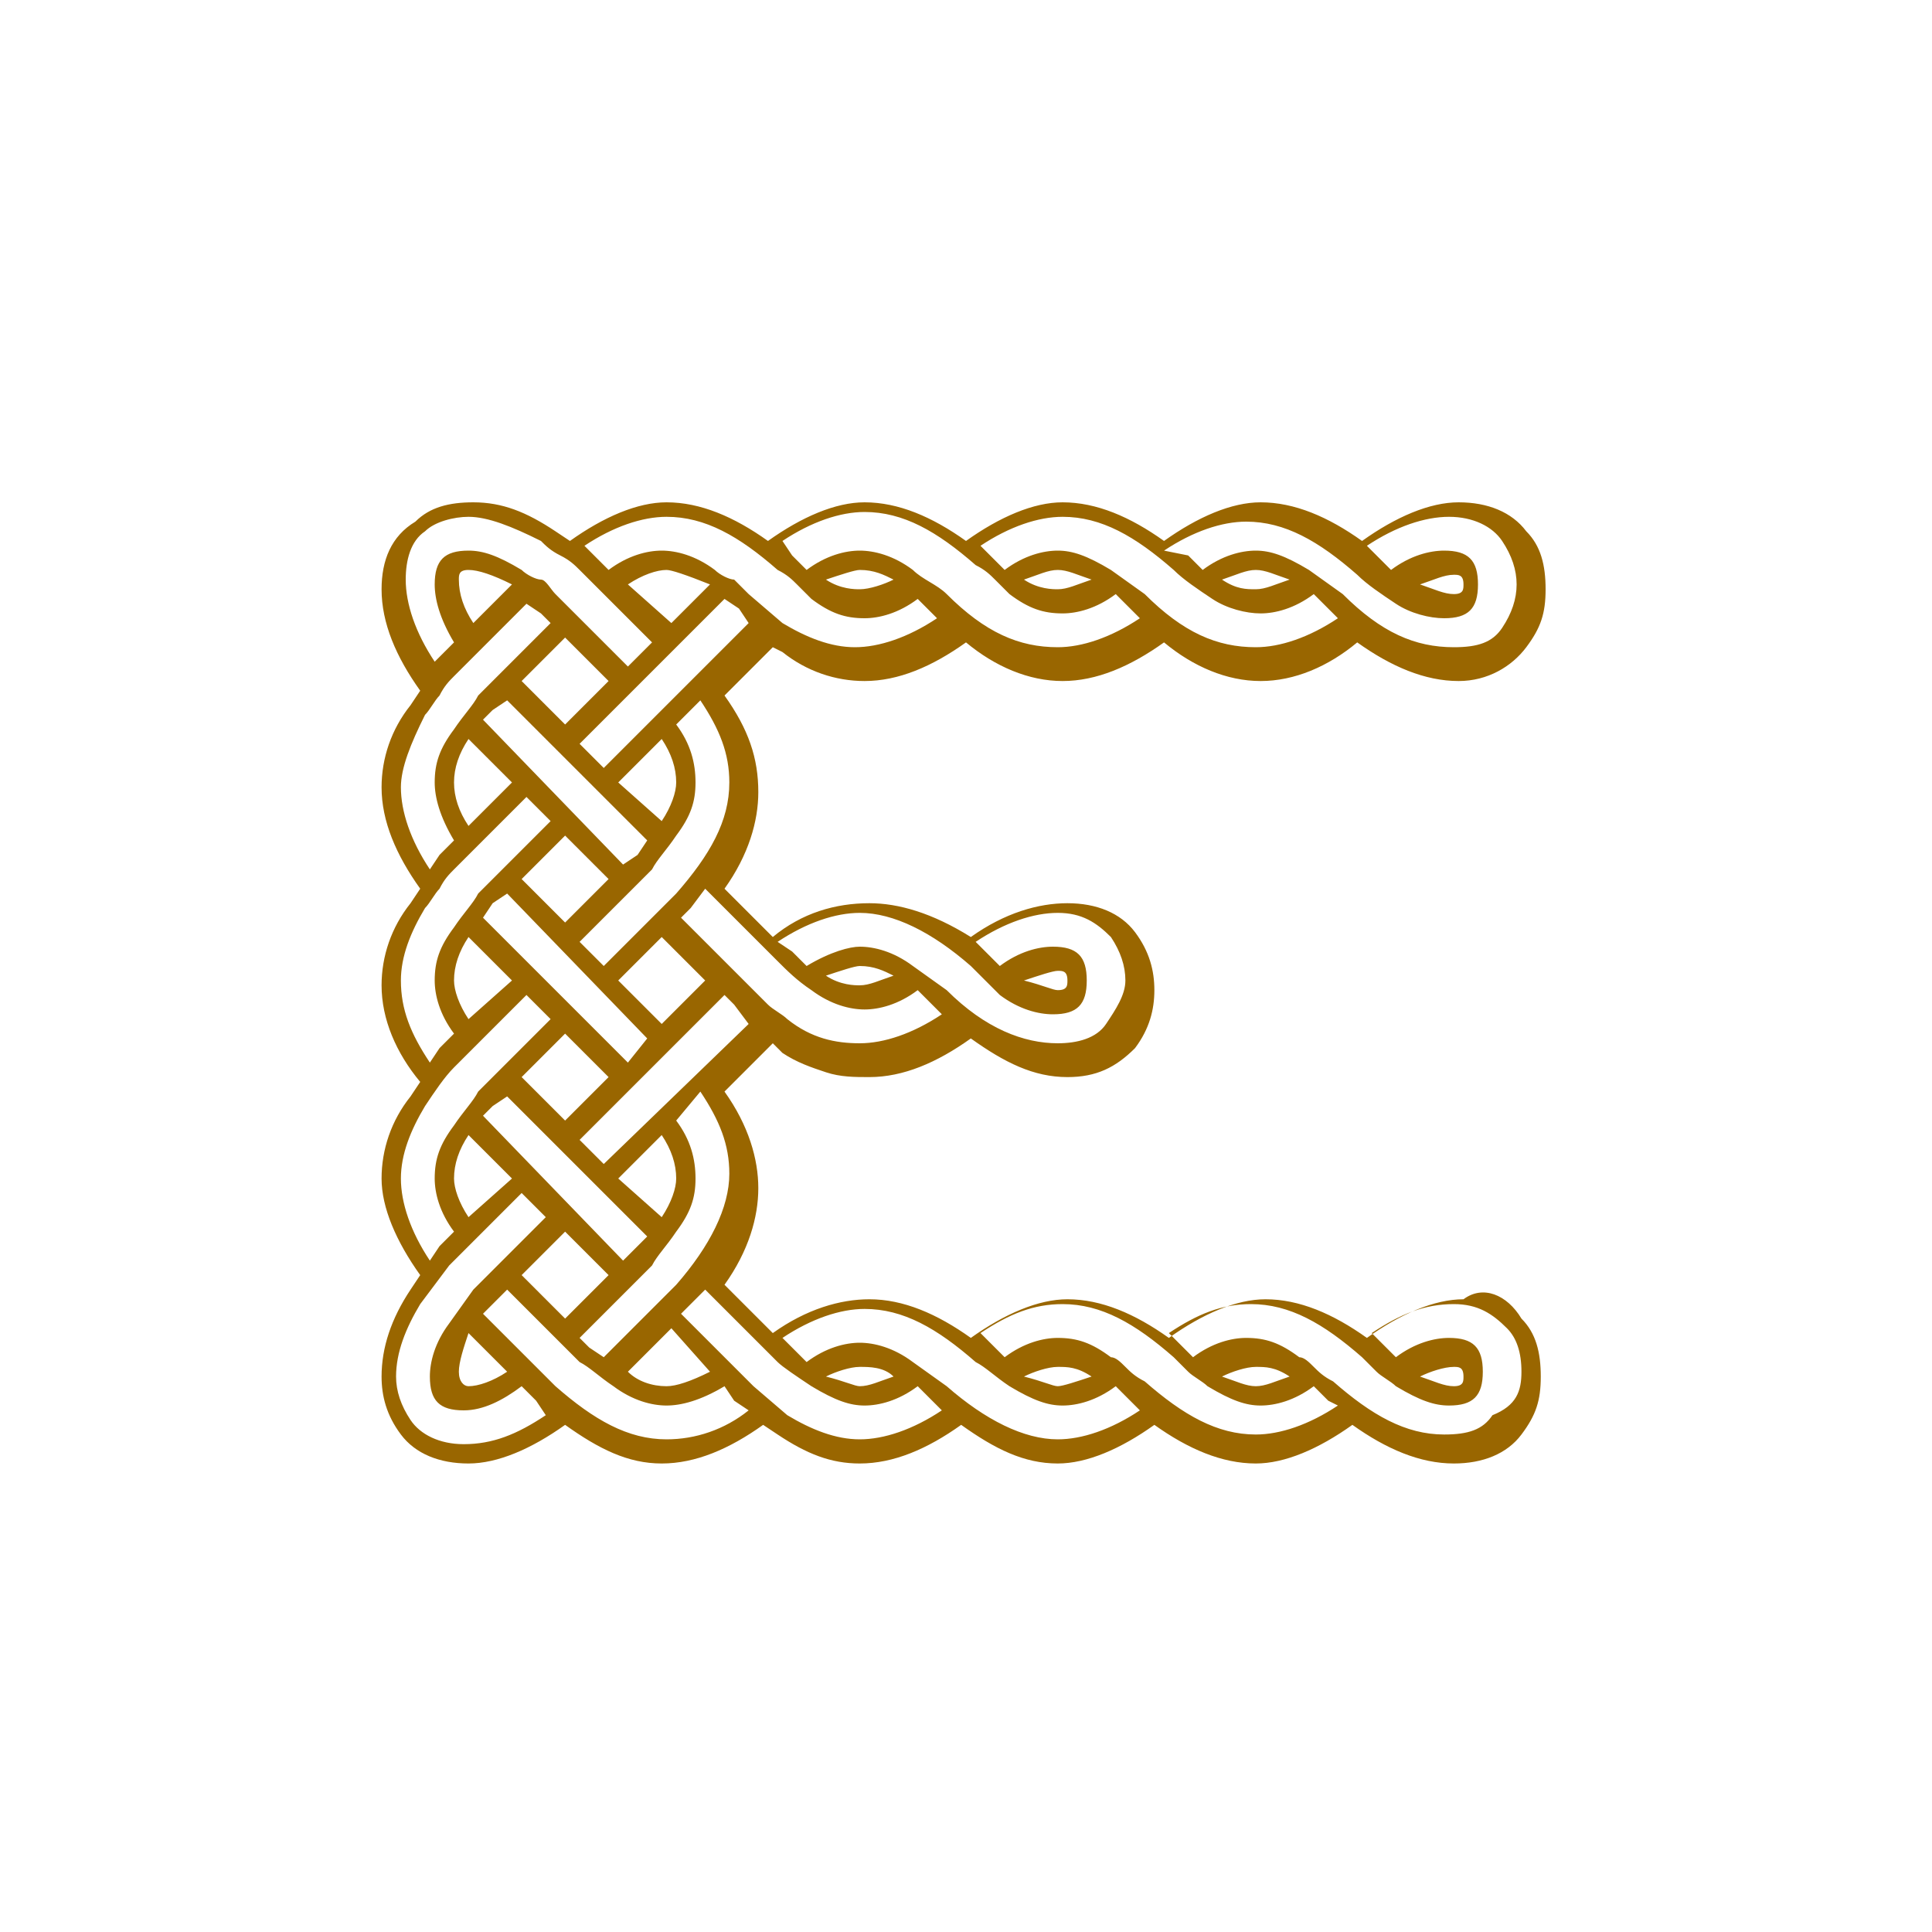<?xml version="1.0" encoding="utf-8"?>
<!-- Generator: Adobe Illustrator 21.1.0, SVG Export Plug-In . SVG Version: 6.00 Build 0)  -->
<svg version="1.1" id="レイヤー_1" xmlns="http://www.w3.org/2000/svg" xmlns:xlink="http://www.w3.org/1999/xlink" x="0px"
	 y="0px" viewBox="0 0 40 40" style="enable-background:new 0 0 40 40;" xml:space="preserve" width="40" height="40">
<style type="text/css">
	.st0{fill:#996600;}
	.st1{fill:none;}
</style>
<g>
	<path class="st0" d="M31.5,27.3c0.3,0.3,0.4,0.7,0.4,1.2c0,0.5-0.1,0.8-0.4,1.2c-0.3,0.4-0.8,0.6-1.4,0.6c-0.7,0-1.4-0.3-2.1-0.8
		c-0.7,0.5-1.4,0.8-2,0.8c-0.7,0-1.4-0.3-2.1-0.8c-0.7,0.5-1.4,0.8-2,0.8c-0.7,0-1.3-0.3-2-0.8c-0.7,0.5-1.4,0.8-2.1,0.8
		c-0.6,0-1.1-0.2-1.7-0.6l-0.3-0.2c-0.7,0.5-1.4,0.8-2.1,0.8c-0.7,0-1.3-0.3-2-0.8c-0.7,0.5-1.4,0.8-2,0.8c-0.6,0-1.1-0.2-1.4-0.6
		c-0.3-0.4-0.4-0.8-0.4-1.2c0-0.6,0.2-1.2,0.6-1.8l0.2-0.3c-0.5-0.7-0.8-1.4-0.8-2c0-0.6,0.2-1.2,0.6-1.7l0.2-0.3
		c-0.5-0.6-0.8-1.3-0.8-2c0-0.6,0.2-1.2,0.6-1.7l0.2-0.3c-0.5-0.7-0.8-1.4-0.8-2.1c0-0.6,0.2-1.2,0.6-1.7l0.2-0.3
		c-0.5-0.7-0.8-1.4-0.8-2.1c0-0.6,0.2-1.1,0.7-1.4c0.3-0.3,0.7-0.4,1.2-0.4c0.6,0,1.1,0.2,1.7,0.6l0.3,0.2c0.7-0.5,1.4-0.8,2-0.8
		c0.7,0,1.4,0.3,2.1,0.8c0.7-0.5,1.4-0.8,2-0.8c0.7,0,1.4,0.3,2.1,0.8c0.7-0.5,1.4-0.8,2-0.8c0.7,0,1.4,0.3,2.1,0.8
		c0.7-0.5,1.4-0.8,2-0.8c0.7,0,1.4,0.3,2.1,0.8c0.7-0.5,1.4-0.8,2-0.8c0.6,0,1.1,0.2,1.4,0.6c0.3,0.3,0.4,0.7,0.4,1.2
		s-0.1,0.8-0.4,1.2c-0.3,0.4-0.8,0.7-1.4,0.7c-0.7,0-1.4-0.3-2.1-0.8c-0.6,0.5-1.3,0.8-2,0.8c-0.7,0-1.4-0.3-2-0.8
		c-0.7,0.5-1.4,0.8-2.1,0.8c-0.7,0-1.4-0.3-2-0.8c-0.7,0.5-1.4,0.8-2.1,0.8c-0.6,0-1.2-0.2-1.7-0.6l-0.2-0.1l-1,1
		c0.5,0.7,0.7,1.3,0.7,2c0,0.6-0.2,1.3-0.7,2l1,1c0.6-0.5,1.3-0.7,2-0.7c0.6,0,1.3,0.2,2.1,0.7c0.7-0.5,1.4-0.7,2-0.7
		c0.6,0,1.1,0.2,1.4,0.6c0.3,0.4,0.4,0.8,0.4,1.2c0,0.4-0.1,0.8-0.4,1.2c-0.4,0.4-0.8,0.6-1.4,0.6c-0.7,0-1.3-0.3-2-0.8
		c-0.7,0.5-1.4,0.8-2.1,0.8c-0.3,0-0.6,0-0.9-0.1s-0.6-0.2-0.9-0.4l-0.2-0.2l-1,1c0.5,0.7,0.7,1.4,0.7,2c0,0.6-0.2,1.3-0.7,2l1,1
		c0.7-0.5,1.4-0.7,2-0.7c0.7,0,1.4,0.3,2.1,0.8c0.7-0.5,1.4-0.8,2-0.8c0.7,0,1.4,0.3,2.1,0.8c0.7-0.5,1.4-0.8,2-0.8
		c0.7,0,1.4,0.3,2.1,0.8c0.7-0.5,1.4-0.8,2-0.8C30.7,26.6,31.2,26.8,31.5,27.3z M9.1,13.6l0.3-0.3C9.1,12.8,9,12.4,9,12.1
		c0-0.5,0.2-0.7,0.7-0.7c0.3,0,0.6,0.1,1.1,0.4c0.1,0.1,0.3,0.2,0.4,0.2s0.2,0.2,0.3,0.3l1.5,1.5l0.5-0.5L12,11.8
		c-0.1-0.1-0.2-0.2-0.4-0.3c-0.2-0.1-0.3-0.2-0.4-0.3c-0.6-0.3-1.1-0.5-1.5-0.5c-0.3,0-0.7,0.1-0.9,0.3c-0.3,0.2-0.4,0.6-0.4,1
		c0,0.5,0.2,1.1,0.6,1.7L9.1,13.6z M9.1,17.7l0.3-0.3C9.1,16.9,9,16.5,9,16.2c0-0.4,0.1-0.7,0.4-1.1c0.2-0.3,0.4-0.5,0.5-0.7
		l1.5-1.5l-0.2-0.2l-0.3-0.2l-1.5,1.5c-0.1,0.1-0.2,0.2-0.3,0.4c-0.1,0.1-0.2,0.3-0.3,0.4c-0.3,0.6-0.5,1.1-0.5,1.5
		c0,0.5,0.2,1.1,0.6,1.7L9.1,17.7z M9.1,21.7l0.3-0.3C9.1,21,9,20.6,9,20.3c0-0.4,0.1-0.7,0.4-1.1c0.2-0.3,0.4-0.5,0.5-0.7l1.5-1.5
		l-0.5-0.5L9.4,18c-0.1,0.1-0.2,0.2-0.3,0.4c-0.1,0.1-0.2,0.3-0.3,0.4c-0.3,0.5-0.5,1-0.5,1.5c0,0.6,0.2,1.1,0.6,1.7L9.1,21.7z
		 M9.1,25.8l0.3-0.3C9.1,25.1,9,24.7,9,24.4c0-0.4,0.1-0.7,0.4-1.1c0.2-0.3,0.4-0.5,0.5-0.7l0.5-0.5l1-1l-0.5-0.5l-1.5,1.5
		c-0.2,0.2-0.4,0.5-0.6,0.8c-0.3,0.5-0.5,1-0.5,1.5c0,0.5,0.2,1.1,0.6,1.7L9.1,25.8z M11.1,29l-0.3-0.3c-0.4,0.3-0.8,0.5-1.2,0.5
		c-0.5,0-0.7-0.2-0.7-0.7c0-0.3,0.1-0.7,0.4-1.1l0.5-0.7l1.5-1.5l-0.5-0.5l-1.5,1.5l-0.6,0.8c-0.3,0.5-0.5,1-0.5,1.5
		c0,0.3,0.1,0.6,0.3,0.9c0.2,0.3,0.6,0.5,1.1,0.5c0.6,0,1.1-0.2,1.7-0.6L11.1,29z M9.7,11.8c-0.2,0-0.2,0.1-0.2,0.2
		c0,0.3,0.1,0.6,0.3,0.9l0.8-0.8C10.2,11.9,9.9,11.8,9.7,11.8z M9.7,15.3c-0.2,0.3-0.3,0.6-0.3,0.9c0,0.3,0.1,0.6,0.3,0.9l0.9-0.9
		L9.7,15.3z M9.7,19.4c-0.2,0.3-0.3,0.6-0.3,0.9c0,0.2,0.1,0.5,0.3,0.8l0.9-0.8L9.7,19.4z M9.7,23.5c-0.2,0.3-0.3,0.6-0.3,0.9
		c0,0.2,0.1,0.5,0.3,0.8l0.9-0.8L9.7,23.5z M9.5,28.4c0,0.2,0.1,0.3,0.2,0.3c0.2,0,0.5-0.1,0.8-0.3l-0.8-0.8
		C9.6,27.9,9.5,28.2,9.5,28.4z M13.2,17.7l0.2-0.3l-2.9-2.9l-0.3,0.2L10,14.9l2.9,3L13.2,17.7z M13.4,21.5l-2.9-3l-0.3,0.2L10,19
		L13,22L13.4,21.5z M13.2,25.8l0.2-0.2l-2.9-2.9l-0.3,0.2L10,23.1l2.9,3L13.2,25.8z M15.2,29L15,28.7c-0.5,0.3-0.9,0.4-1.2,0.4
		c-0.3,0-0.7-0.1-1.1-0.4c-0.3-0.2-0.5-0.4-0.7-0.5l-1.5-1.5L10.2,27L10,27.2l1.5,1.5c0.8,0.7,1.5,1.1,2.3,1.1
		c0.6,0,1.2-0.2,1.7-0.6L15.2,29z M10.8,14.1l0.9,0.9l0.9-0.9l-0.9-0.9L10.8,14.1z M10.8,18.2l0.9,0.9l0.9-0.9l-0.9-0.9L10.8,18.2z
		 M10.8,22.3l0.9,0.9l0.9-0.9l-0.9-0.9L10.8,22.3z M10.8,26.4l0.9,0.9l0.9-0.9l-0.9-0.9L10.8,26.4z M15.3,12.6L15,12.4L12,15.4
		l0.5,0.5l3-3L15.3,12.6z M14,15c0.3,0.4,0.4,0.8,0.4,1.2c0,0.4-0.1,0.7-0.4,1.1c-0.2,0.3-0.4,0.5-0.5,0.7L12,19.5l0.5,0.5l0.7-0.7
		l0.8-0.8c0.7-0.8,1.1-1.5,1.1-2.3c0-0.6-0.2-1.1-0.6-1.7L14,15z M15.2,20.8L15,20.6l-3,3l0.5,0.5l3-2.9L15.2,20.8z M14,23.2
		c0.3,0.4,0.4,0.8,0.4,1.2c0,0.4-0.1,0.7-0.4,1.1c-0.2,0.3-0.4,0.5-0.5,0.7l-1.5,1.5l0.2,0.2l0.3,0.2l1.5-1.5
		c0.7-0.8,1.1-1.6,1.1-2.3c0-0.6-0.2-1.1-0.6-1.7L14,23.2z M12.3,11.5l0.3,0.3c0.4-0.3,0.8-0.4,1.1-0.4c0.3,0,0.7,0.1,1.1,0.4
		c0.1,0.1,0.3,0.2,0.4,0.2c0.1,0.1,0.2,0.2,0.3,0.3l0.7,0.6c0.5,0.3,1,0.5,1.5,0.5c0.5,0,1.1-0.2,1.7-0.6l-0.2-0.2L19,12.4
		c-0.4,0.3-0.8,0.4-1.1,0.4c-0.4,0-0.7-0.1-1.1-0.4c-0.1-0.1-0.2-0.2-0.3-0.3c-0.1-0.1-0.2-0.2-0.4-0.3c-0.8-0.7-1.5-1.1-2.3-1.1
		c-0.5,0-1.1,0.2-1.7,0.6L12.3,11.5z M13.7,17c0.2-0.3,0.3-0.6,0.3-0.8c0-0.3-0.1-0.6-0.3-0.9l-0.9,0.9L13.7,17z M12.8,20.3l0.9,0.9
		l0.9-0.9l-0.9-0.9l-0.2,0.2L12.8,20.3z M13.7,25.2c0.2-0.3,0.3-0.6,0.3-0.8c0-0.3-0.1-0.6-0.3-0.9l-0.9,0.9L13.7,25.2z M13.8,11.8
		c-0.2,0-0.5,0.1-0.8,0.3l0.9,0.8l0.8-0.8C14.2,11.9,13.9,11.8,13.8,11.8z M13.8,28.7c0.2,0,0.5-0.1,0.9-0.3l-0.8-0.9l-0.9,0.9
		C13.2,28.6,13.5,28.7,13.8,28.7z M14.3,18.8L14.1,19l1.5,1.5c0.1,0.1,0.2,0.2,0.3,0.3c0.1,0.1,0.3,0.2,0.4,0.3
		c0.5,0.4,1,0.5,1.5,0.5c0.5,0,1.1-0.2,1.7-0.6l-0.2-0.2L19,20.5c-0.4,0.3-0.8,0.4-1.1,0.4c-0.3,0-0.7-0.1-1.1-0.4
		c-0.3-0.2-0.5-0.4-0.7-0.6l-1.5-1.5L14.3,18.8z M19.3,29L19,28.7c-0.4,0.3-0.8,0.4-1.1,0.4c-0.3,0-0.6-0.1-1.1-0.4
		c-0.3-0.2-0.6-0.4-0.7-0.5l-1.5-1.5L14.3,27l-0.2,0.2l1.5,1.5l0.7,0.6c0.5,0.3,1,0.5,1.5,0.5c0.5,0,1.1-0.2,1.7-0.6L19.3,29z
		 M16.4,11.5l0.3,0.3c0.4-0.3,0.8-0.4,1.1-0.4c0.3,0,0.7,0.1,1.1,0.4c0.2,0.2,0.5,0.3,0.7,0.5c0.8,0.8,1.5,1.1,2.3,1.1
		c0.5,0,1.1-0.2,1.7-0.6l-0.2-0.2l-0.3-0.3c-0.4,0.3-0.8,0.4-1.1,0.4c-0.4,0-0.7-0.1-1.1-0.4c-0.1-0.1-0.2-0.2-0.3-0.3
		c-0.1-0.1-0.2-0.2-0.4-0.3c-0.8-0.7-1.5-1.1-2.3-1.1c-0.5,0-1.1,0.2-1.7,0.6L16.4,11.5z M16.4,19.7l0.3,0.3
		c0.5-0.3,0.9-0.4,1.1-0.4c0.3,0,0.7,0.1,1.1,0.4l0.7,0.5c0.8,0.8,1.6,1.1,2.3,1.1c0.4,0,0.8-0.1,1-0.4c0.2-0.3,0.4-0.6,0.4-0.9
		c0-0.3-0.1-0.6-0.3-0.9c-0.3-0.3-0.6-0.5-1.1-0.5c-0.5,0-1.1,0.2-1.7,0.6l0.2,0.2l0.3,0.3c0.4-0.3,0.8-0.4,1.1-0.4
		c0.5,0,0.7,0.2,0.7,0.7c0,0.5-0.2,0.7-0.7,0.7c-0.3,0-0.7-0.1-1.1-0.4L20.1,20c-0.8-0.7-1.6-1.1-2.3-1.1c-0.5,0-1.1,0.2-1.7,0.6
		L16.4,19.7z M23.4,29l-0.3-0.3c-0.4,0.3-0.8,0.4-1.1,0.4c-0.3,0-0.6-0.1-1.1-0.4c-0.3-0.2-0.5-0.4-0.7-0.5
		c-0.8-0.7-1.5-1.1-2.3-1.1c-0.5,0-1.1,0.2-1.7,0.6l0.2,0.2l0.3,0.3c0.4-0.3,0.8-0.4,1.1-0.4c0.3,0,0.7,0.1,1.1,0.4l0.7,0.5
		c0.8,0.7,1.6,1.1,2.3,1.1c0.5,0,1.1-0.2,1.7-0.6L23.4,29z M17.8,11.8c-0.1,0-0.4,0.1-0.7,0.2c0.3,0.2,0.6,0.2,0.7,0.2
		c0.2,0,0.5-0.1,0.7-0.2C18.3,11.9,18.1,11.8,17.8,11.8z M17.8,20c-0.1,0-0.4,0.1-0.7,0.2c0.3,0.2,0.6,0.2,0.7,0.2
		c0.2,0,0.4-0.1,0.7-0.2C18.3,20.1,18.1,20,17.8,20z M17.8,28.7c0.2,0,0.4-0.1,0.7-0.2c-0.2-0.2-0.5-0.2-0.7-0.2s-0.5,0.1-0.7,0.2
		C17.5,28.6,17.7,28.7,17.8,28.7z M20.5,11.5l0.3,0.3c0.4-0.3,0.8-0.4,1.1-0.4c0.3,0,0.6,0.1,1.1,0.4l0.7,0.5
		c0.8,0.8,1.5,1.1,2.3,1.1c0.5,0,1.1-0.2,1.7-0.6l-0.2-0.2l-0.3-0.3c-0.4,0.3-0.8,0.4-1.1,0.4c-0.3,0-0.7-0.1-1-0.3
		c-0.3-0.2-0.6-0.4-0.8-0.6c-0.8-0.7-1.5-1.1-2.3-1.1c-0.5,0-1.1,0.2-1.7,0.6L20.5,11.5z M27.5,29l-0.3-0.3
		c-0.4,0.3-0.8,0.4-1.1,0.4c-0.3,0-0.6-0.1-1.1-0.4c-0.1-0.1-0.3-0.2-0.4-0.3c-0.1-0.1-0.2-0.2-0.3-0.3c-0.8-0.7-1.5-1.1-2.3-1.1
		c-0.6,0-1.1,0.2-1.7,0.6l0.2,0.2l0.3,0.3c0.4-0.3,0.8-0.4,1.1-0.4c0.4,0,0.7,0.1,1.1,0.4c0.1,0,0.2,0.1,0.3,0.2
		c0.1,0.1,0.2,0.2,0.4,0.3c0.8,0.7,1.5,1.1,2.3,1.1c0.5,0,1.1-0.2,1.7-0.6L27.5,29z M21.9,11.8c-0.2,0-0.4,0.1-0.7,0.2
		c0.3,0.2,0.6,0.2,0.7,0.2c0.2,0,0.4-0.1,0.7-0.2C22.3,11.9,22.1,11.8,21.9,11.8z M21.9,20.5c0.2,0,0.2-0.1,0.2-0.2
		c0-0.2-0.1-0.2-0.2-0.2c-0.1,0-0.4,0.1-0.7,0.2C21.6,20.4,21.8,20.5,21.9,20.5z M21.9,28.7c0.1,0,0.4-0.1,0.7-0.2
		c-0.3-0.2-0.5-0.2-0.7-0.2c-0.2,0-0.5,0.1-0.7,0.2C21.6,28.6,21.8,28.7,21.9,28.7z M24.6,11.5l0.3,0.3c0.4-0.3,0.8-0.4,1.1-0.4
		c0.3,0,0.6,0.1,1.1,0.4l0.7,0.5c0.8,0.8,1.5,1.1,2.3,1.1c0.5,0,0.8-0.1,1-0.4c0.2-0.3,0.3-0.6,0.3-0.9s-0.1-0.6-0.3-0.9
		c-0.2-0.3-0.6-0.5-1.1-0.5c-0.5,0-1.1,0.2-1.7,0.6l0.2,0.2l0.3,0.3c0.4-0.3,0.8-0.4,1.1-0.4c0.5,0,0.7,0.2,0.7,0.7
		s-0.2,0.7-0.7,0.7c-0.3,0-0.7-0.1-1-0.3c-0.3-0.2-0.6-0.4-0.8-0.6c-0.8-0.7-1.5-1.1-2.3-1.1c-0.5,0-1.1,0.2-1.7,0.6L24.6,11.5z
		 M31.5,28.4c0-0.4-0.1-0.7-0.3-0.9c-0.3-0.3-0.6-0.5-1.1-0.5c-0.6,0-1.1,0.2-1.7,0.6l0.2,0.2l0.3,0.3c0.4-0.3,0.8-0.4,1.1-0.4
		c0.5,0,0.7,0.2,0.7,0.7c0,0.5-0.2,0.7-0.7,0.7c-0.3,0-0.6-0.1-1.1-0.4c-0.1-0.1-0.3-0.2-0.4-0.3c-0.1-0.1-0.2-0.2-0.3-0.3
		c-0.8-0.7-1.5-1.1-2.3-1.1c-0.6,0-1.1,0.2-1.7,0.6l0.2,0.2l0.3,0.3c0.4-0.3,0.8-0.4,1.1-0.4c0.4,0,0.7,0.1,1.1,0.4
		c0.1,0,0.2,0.1,0.3,0.2c0.1,0.1,0.2,0.2,0.4,0.3c0.8,0.7,1.5,1.1,2.3,1.1c0.5,0,0.8-0.1,1-0.4C31.4,29.1,31.5,28.8,31.5,28.4z
		 M26,11.8c-0.2,0-0.4,0.1-0.7,0.2c0.3,0.2,0.5,0.2,0.7,0.2c0.2,0,0.4-0.1,0.7-0.2C26.4,11.9,26.2,11.8,26,11.8z M26,28.7
		c0.2,0,0.4-0.1,0.7-0.2c-0.3-0.2-0.5-0.2-0.7-0.2c-0.2,0-0.5,0.1-0.7,0.2C25.6,28.6,25.8,28.7,26,28.7z M30.1,12.3
		c0.2,0,0.2-0.1,0.2-0.2c0-0.2-0.1-0.2-0.2-0.2c-0.2,0-0.4,0.1-0.7,0.2C29.7,12.2,29.9,12.3,30.1,12.3z M30.1,28.7
		c0.2,0,0.2-0.1,0.2-0.2c0-0.2-0.1-0.2-0.2-0.2c-0.2,0-0.5,0.1-0.7,0.2C29.7,28.6,29.9,28.7,30.1,28.7z"/>
</g>
<rect class="st1" width="40" height="40"/>
</svg>
